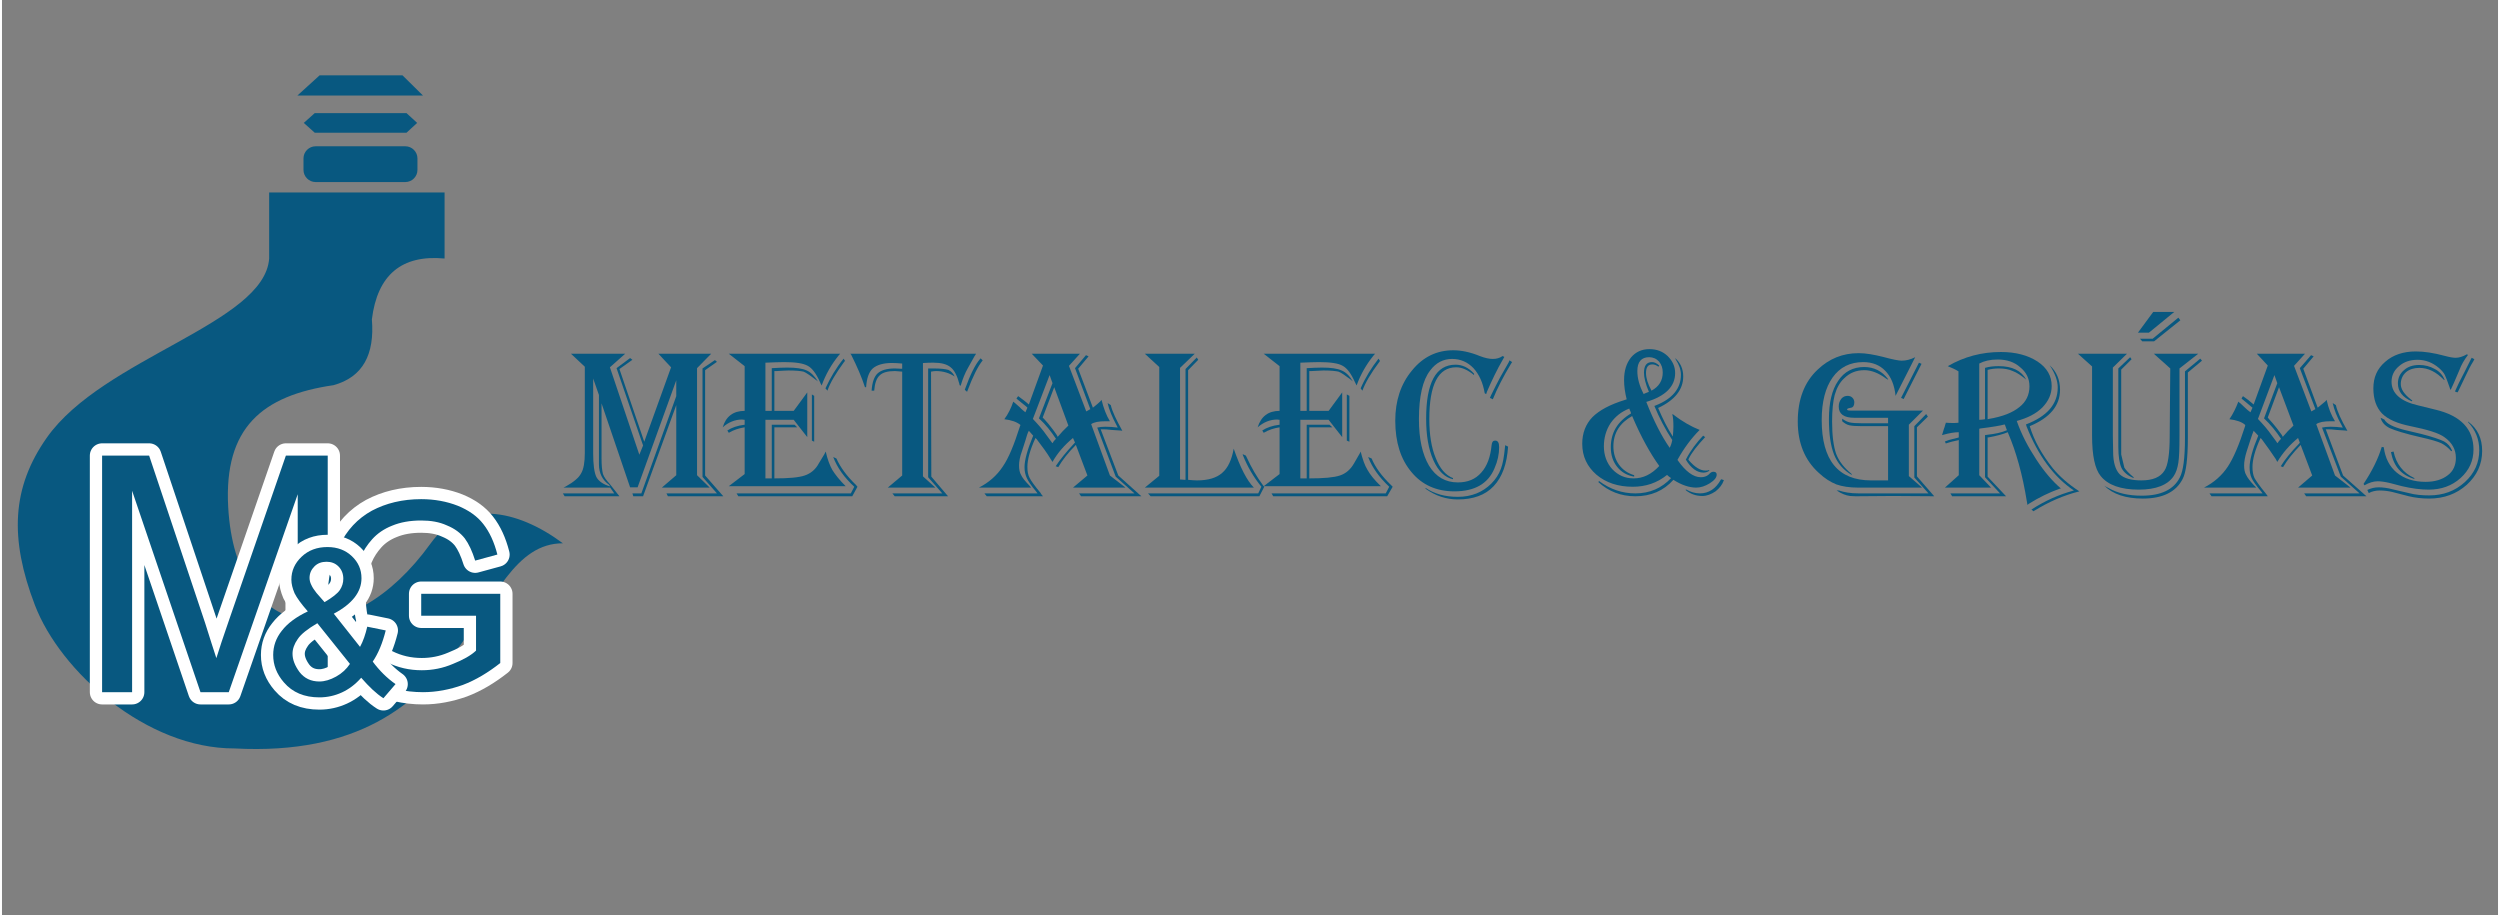 <?xml version="1.0" encoding="UTF-8"?>
<!DOCTYPE svg PUBLIC "-//W3C//DTD SVG 1.1//EN" "http://www.w3.org/Graphics/SVG/1.1/DTD/svg11.dtd">
<!-- Creator: CorelDRAW 2019 (64-Bit) -->
<svg xmlns="http://www.w3.org/2000/svg" xml:space="preserve" width="426px" height="156px" version="1.1" style="shape-rendering:geometricPrecision; text-rendering:geometricPrecision; image-rendering:optimizeQuality; fill-rule:evenodd; clip-rule:evenodd"
viewBox="0 0 86.51 31.73"
 xmlns:xlink="http://www.w3.org/1999/xlink">
 <rect x="0" y="0" width="86.51" height="31.73" fill="#808080" stroke="none"/>
 <defs>
  <style type="text/css">
   <![CDATA[
    .str0 {stroke:white;stroke-width:0.85;stroke-linecap:round;stroke-linejoin:round;stroke-miterlimit:22.926}
    .fil3 {fill:none}
    .fil1 {fill:none;fill-rule:nonzero}
    .fil0 {fill:#085880}
    .fil2 {fill:#085880;fill-rule:nonzero}
   ]]>
  </style>
 </defs>
 <g id="Capa_x0020_1">
  <g id="_2580625302672">
   <g>
    <path class="fil0" d="M15.34 8.96l0 -2.29 -6.08 0 0 2.29c-0.16,2.25 -5.75,3.44 -7.7,6.2 -1.23,1.74 -1.3,3.51 -0.42,5.81 0.88,2.31 3.87,4.98 6.92,4.97 8.59,0.46 8.1,-7.11 11.38,-7.11 -1.61,-1.2 -3.48,-1.53 -4.58,0 -2.8,3.89 -6.75,3.57 -7.02,-1.26 -0.15,-2.75 1.18,-3.86 3.65,-4.22 1.02,-0.28 1.43,-1.07 1.33,-2.28 0.19,-1.54 1.03,-2.25 2.52,-2.11zm-4.47 -3.89l3.11 0c0.23,0 0.42,0.19 0.42,0.42l0 0.4c0,0.23 -0.19,0.42 -0.42,0.42l-3.11 0c-0.23,0 -0.42,-0.19 -0.42,-0.42l0 -0.4c0,-0.23 0.19,-0.42 0.42,-0.42zm-0.63 -1.76l4.35 0 -0.71 -0.7 -2.87 0 -0.77 0.7zm0.6 0.61l3.18 0 0.37 0.34 -0.37 0.34 -3.18 0 -0.38 -0.34 0.38 -0.34z"/>
    <g>
     <path class="fil1 str0" d="M3.47 23.99l0 -8.2 1.63 0 1.94 5.8c0.17,0.54 0.3,0.95 0.39,1.22 0.09,-0.3 0.24,-0.74 0.44,-1.32l1.97 -5.7 1.45 0 0 8.2 -1.04 0 0 -6.86 -2.39 6.86 -0.98 0 -2.37 -6.98 0 6.98 -1.04 0z"/>
    </g>
    <path id="1" class="fil2" d="M3.47 23.99l0 -8.2 1.63 0 1.94 5.8c0.17,0.54 0.3,0.95 0.39,1.22 0.09,-0.3 0.24,-0.74 0.44,-1.32l1.97 -5.7 1.45 0 0 8.2 -1.04 0 0 -6.86 -2.39 6.86 -0.98 0 -2.37 -6.98 0 6.98 -1.04 0z"/>
    <g>
     <path class="fil1 str0" d="M14.53 21.34l0 -0.76 2.74 0 0 2.4c-0.42,0.33 -0.85,0.59 -1.3,0.76 -0.45,0.16 -0.91,0.25 -1.38,0.25 -0.63,0 -1.21,-0.14 -1.73,-0.41 -0.51,-0.27 -0.91,-0.66 -1.17,-1.18 -0.27,-0.51 -0.4,-1.09 -0.4,-1.72 0,-0.63 0.13,-1.22 0.4,-1.76 0.26,-0.55 0.64,-0.95 1.13,-1.22 0.49,-0.26 1.06,-0.4 1.71,-0.4 0.46,0 0.89,0.08 1.27,0.23 0.37,0.15 0.67,0.36 0.88,0.63 0.22,0.28 0.38,0.63 0.49,1.06l-0.77 0.21c-0.1,-0.32 -0.22,-0.58 -0.36,-0.77 -0.15,-0.19 -0.35,-0.34 -0.62,-0.45 -0.26,-0.12 -0.56,-0.17 -0.89,-0.17 -0.39,0 -0.72,0.06 -1.01,0.18 -0.28,0.11 -0.51,0.27 -0.69,0.47 -0.17,0.19 -0.31,0.4 -0.41,0.64 -0.16,0.4 -0.24,0.83 -0.24,1.3 0,0.58 0.1,1.06 0.29,1.45 0.2,0.39 0.49,0.68 0.87,0.87 0.38,0.19 0.78,0.28 1.21,0.28 0.37,0 0.73,-0.07 1.08,-0.22 0.35,-0.14 0.62,-0.29 0.8,-0.46l0 -1.21 -1.9 0z"/>
    </g>
    <path id="1" class="fil2" d="M14.53 21.34l0 -0.76 2.74 0 0 2.4c-0.42,0.33 -0.85,0.59 -1.3,0.76 -0.45,0.16 -0.91,0.25 -1.38,0.25 -0.63,0 -1.21,-0.14 -1.73,-0.41 -0.51,-0.27 -0.91,-0.66 -1.17,-1.18 -0.27,-0.51 -0.4,-1.09 -0.4,-1.72 0,-0.63 0.13,-1.22 0.4,-1.76 0.26,-0.55 0.64,-0.95 1.13,-1.22 0.49,-0.26 1.06,-0.4 1.71,-0.4 0.46,0 0.89,0.08 1.27,0.23 0.37,0.15 0.67,0.36 0.88,0.63 0.22,0.28 0.38,0.63 0.49,1.06l-0.77 0.21c-0.1,-0.32 -0.22,-0.58 -0.36,-0.77 -0.15,-0.19 -0.35,-0.34 -0.62,-0.45 -0.26,-0.12 -0.56,-0.17 -0.89,-0.17 -0.39,0 -0.72,0.06 -1.01,0.18 -0.28,0.11 -0.51,0.27 -0.69,0.47 -0.17,0.19 -0.31,0.4 -0.41,0.64 -0.16,0.4 -0.24,0.83 -0.24,1.3 0,0.58 0.1,1.06 0.29,1.45 0.2,0.39 0.49,0.68 0.87,0.87 0.38,0.19 0.78,0.28 1.21,0.28 0.37,0 0.73,-0.07 1.08,-0.22 0.35,-0.14 0.62,-0.29 0.8,-0.46l0 -1.21 -1.9 0z"/>
    <g>
     <path class="fil1 str0" d="M12.45 23.49c-0.2,0.23 -0.43,0.4 -0.67,0.51 -0.24,0.11 -0.5,0.17 -0.78,0.17 -0.52,0 -0.93,-0.17 -1.23,-0.52 -0.25,-0.29 -0.37,-0.6 -0.37,-0.95 0,-0.31 0.1,-0.59 0.3,-0.84 0.2,-0.26 0.5,-0.48 0.9,-0.67 -0.23,-0.26 -0.38,-0.47 -0.46,-0.63 -0.07,-0.17 -0.11,-0.32 -0.11,-0.47 0,-0.31 0.12,-0.57 0.35,-0.79 0.24,-0.23 0.54,-0.34 0.9,-0.34 0.35,0 0.63,0.11 0.85,0.32 0.22,0.21 0.33,0.46 0.33,0.76 0,0.48 -0.32,0.89 -0.96,1.23l0.91 1.15c0.11,-0.2 0.19,-0.44 0.25,-0.7l0.64 0.13c-0.11,0.44 -0.26,0.8 -0.45,1.08 0.23,0.31 0.49,0.57 0.79,0.78l-0.42 0.49c-0.25,-0.16 -0.5,-0.4 -0.77,-0.71zm-1.27 -2.62c0.27,-0.16 0.45,-0.3 0.53,-0.42 0.08,-0.12 0.12,-0.25 0.12,-0.39 0,-0.18 -0.06,-0.32 -0.17,-0.43 -0.11,-0.11 -0.25,-0.16 -0.41,-0.16 -0.17,0 -0.31,0.05 -0.42,0.16 -0.11,0.11 -0.17,0.24 -0.17,0.4 0,0.08 0.02,0.16 0.06,0.24 0.04,0.09 0.1,0.18 0.18,0.28l0.28 0.32zm0.88 2.14l-1.13 -1.41c-0.34,0.2 -0.57,0.38 -0.68,0.55 -0.12,0.17 -0.18,0.34 -0.18,0.51 0,0.2 0.08,0.41 0.24,0.63 0.17,0.22 0.4,0.33 0.69,0.33 0.19,0 0.38,-0.06 0.58,-0.17 0.2,-0.11 0.36,-0.26 0.48,-0.44z"/>
    </g>
    <path id="1" class="fil2" d="M12.45 23.49c-0.2,0.23 -0.43,0.4 -0.67,0.51 -0.24,0.11 -0.5,0.17 -0.78,0.17 -0.52,0 -0.93,-0.17 -1.23,-0.52 -0.25,-0.29 -0.37,-0.6 -0.37,-0.95 0,-0.31 0.1,-0.59 0.3,-0.84 0.2,-0.26 0.5,-0.48 0.9,-0.67 -0.23,-0.26 -0.38,-0.47 -0.46,-0.63 -0.07,-0.17 -0.11,-0.32 -0.11,-0.47 0,-0.31 0.12,-0.57 0.35,-0.79 0.24,-0.23 0.54,-0.34 0.9,-0.34 0.35,0 0.63,0.11 0.85,0.32 0.22,0.21 0.33,0.46 0.33,0.76 0,0.48 -0.32,0.89 -0.96,1.23l0.91 1.15c0.11,-0.2 0.19,-0.44 0.25,-0.7l0.64 0.13c-0.11,0.44 -0.26,0.8 -0.45,1.08 0.23,0.31 0.49,0.57 0.79,0.78l-0.42 0.49c-0.25,-0.16 -0.5,-0.4 -0.77,-0.71zm-1.27 -2.62c0.27,-0.16 0.45,-0.3 0.53,-0.42 0.08,-0.12 0.12,-0.25 0.12,-0.39 0,-0.18 -0.06,-0.32 -0.17,-0.43 -0.11,-0.11 -0.25,-0.16 -0.41,-0.16 -0.17,0 -0.31,0.05 -0.42,0.16 -0.11,0.11 -0.17,0.24 -0.17,0.4 0,0.08 0.02,0.16 0.06,0.24 0.04,0.09 0.1,0.18 0.18,0.28l0.28 0.32zm0.88 2.14l-1.13 -1.41c-0.34,0.2 -0.57,0.38 -0.68,0.55 -0.12,0.17 -0.18,0.34 -0.18,0.51 0,0.2 0.08,0.41 0.24,0.63 0.17,0.22 0.4,0.33 0.69,0.33 0.19,0 0.38,-0.06 0.58,-0.17 0.2,-0.11 0.36,-0.26 0.48,-0.44z"/>
    <path class="fil2" d="M24.58 12.26l-0.49 0.5 0 3.71 0.44 0.43 -1.66 0 0.5 -0.43 0 -2.43 -1.15 3.16 -0.34 0 -0.03 -0.1 0.31 0 1.21 -3.37 0 -0.55 -1.34 3.71 -0.26 0 -0.99 -2.91 0 1.91c0,0.25 0.02,0.43 0.05,0.54 0.04,0.11 0.12,0.22 0.24,0.35l0.33 0.42 -1.9 0 -0.06 -0.1 1.78 0 -0.14 -0.2 -1.62 0 0.08 -0.04c0.27,-0.15 0.45,-0.3 0.53,-0.45 0.09,-0.15 0.13,-0.39 0.13,-0.71l0 -2.99 -0.48 -0.45 1.88 0 -0.53 0.47 1.02 3.03 0.13 -0.32 -0.92 -2.68 0.47 -0.35 0.08 0.06 -0.45 0.32 0.86 2.52 0.93 -2.58 -0.44 -0.47 1.83 0zm-4.09 0.86l0 2.59c0,0.4 0.04,0.67 0.11,0.82 0.08,0.15 0.24,0.26 0.48,0.33l-0.04 -0.06c-0.23,-0.16 -0.35,-0.4 -0.35,-0.71l0 -0.26 0 -2.14 -0.2 -0.57zm4.29 -0.58l-0.41 0.29 0 3.65 0.63 0.72 -1.92 0 -0.05 -0.1 1.75 0 -0.5 -0.57 0 -3.76 0.43 -0.29 0.07 0.06z"/>
    <path id="1" class="fil2" d="M29.05 12.26l-0.06 0.07c-0.24,0.3 -0.44,0.64 -0.58,1.03 -0.03,-0.05 -0.05,-0.09 -0.06,-0.12 -0.13,-0.29 -0.27,-0.48 -0.42,-0.56 -0.16,-0.09 -0.43,-0.13 -0.82,-0.13 -0.18,0 -0.4,0.01 -0.65,0.02l0 1.67 0.22 0 0 -1.48c0.19,-0.01 0.36,-0.02 0.53,-0.02 0.31,0 0.53,0.03 0.68,0.1 0.14,0.06 0.27,0.19 0.39,0.38 -0.04,-0.03 -0.06,-0.05 -0.08,-0.06 -0.19,-0.15 -0.34,-0.25 -0.42,-0.28 -0.09,-0.02 -0.26,-0.04 -0.52,-0.04 -0.08,0 -0.21,0.01 -0.41,0.02l-0.08 0 0 1.38 0.67 0 0.47 -0.64 0 1.55 -0.47 -0.6 -0.98 0 0 2.03 0.22 0 0 -1.86 0.79 0 0.09 0.09 -0.79 0 0 1.77c0.49,0 0.85,-0.03 1.05,-0.1 0.21,-0.07 0.38,-0.21 0.49,-0.42l0.2 -0.33c0,-0.01 0.02,-0.04 0.04,-0.08 0.06,0.27 0.14,0.48 0.23,0.64 0.1,0.16 0.25,0.35 0.46,0.56l-4.05 0 0.55 -0.42 0 -1.62c-0.2,0.03 -0.38,0.09 -0.55,0.19l-0.05 -0.08c0.15,-0.1 0.35,-0.17 0.6,-0.2l0 -0.17c-0.04,0 -0.07,-0.01 -0.09,-0.01 -0.24,0 -0.47,0.09 -0.67,0.27 0.11,-0.38 0.37,-0.57 0.76,-0.57l0 -1.55 -0.55 -0.43 3.86 0zm0.17 0.25l-0.03 0.03c-0.29,0.4 -0.49,0.73 -0.58,1l-0.07 -0.08c0.17,-0.37 0.37,-0.71 0.63,-1.03l0.05 0.08zm-1.07 1.21l0 1.59 -0.08 -0.04 0 -1.6 0.08 0.05zm1.5 3.15l-0.18 0.33 -3.95 0 -0.06 -0.1 3.96 0 0.12 -0.23c-0.35,-0.32 -0.59,-0.66 -0.73,-1.03l0.11 0.05c0.14,0.31 0.36,0.61 0.68,0.92l0.05 0.06z"/>
    <path id="2" class="fil2" d="M33.76 12.26c-0.02,0.04 -0.04,0.07 -0.05,0.08l-0.24 0.43c-0.09,0.16 -0.17,0.35 -0.24,0.59l0 0.01 -0.04 -0.02 -0.01 -0.05c-0.07,-0.27 -0.17,-0.47 -0.3,-0.57 -0.13,-0.11 -0.33,-0.16 -0.59,-0.16 -0.11,0 -0.22,0 -0.33,0.01l-0.04 0 0 3.93 0.43 0.39 -1.65 0 0.5 -0.42 0 -3.6 -0.25 -0.02c-0.25,0 -0.43,0.05 -0.53,0.15 -0.11,0.1 -0.17,0.28 -0.19,0.53l-0.09 0c0.02,-0.29 0.09,-0.49 0.21,-0.6 0.12,-0.11 0.32,-0.17 0.6,-0.17l0.21 0.01 0.04 0 0 -0.18c-0.12,-0.01 -0.24,-0.02 -0.35,-0.02 -0.31,0 -0.53,0.07 -0.67,0.19 -0.14,0.13 -0.21,0.35 -0.23,0.65l-0.04 0c-0.11,-0.34 -0.27,-0.71 -0.48,-1.13l-0.03 -0.03 4.36 0zm0.23 0.23c-0.17,0.21 -0.34,0.56 -0.53,1.06l-0.01 0.03 -0.08 -0.07 0.01 -0.03c0.18,-0.5 0.35,-0.84 0.52,-1.04l0.02 -0.02 0.07 0.07zm-0.97 0.56c-0.18,-0.12 -0.4,-0.19 -0.65,-0.19 -0.05,0 -0.11,0.01 -0.17,0.02l0.01 3.64 0.58 0.68 -1.85 0 -0.08 -0.1 1.73 0 -0.49 -0.56 0 -3.77 0.2 0c0.23,0 0.4,0.02 0.5,0.05 0.09,0.04 0.17,0.12 0.22,0.23z"/>
    <path id="3" class="fil2" d="M37.36 12.26l-0.38 0.42 0.6 1.58 0.14 -0.08 -0.53 -1.42 0.38 -0.45 0.09 0.04 -0.36 0.43 0.51 1.35c0.03,-0.02 0.04,-0.04 0.05,-0.04l0.12 -0.1c0.07,-0.06 0.11,-0.1 0.13,-0.13 0.07,0.28 0.16,0.53 0.29,0.74 -0.07,0 -0.12,0 -0.15,0 -0.23,0 -0.4,0.03 -0.5,0.1l0.65 1.78 0.54 0.42 -1.82 0 0.5 -0.42 -0.4 -1.06c-0.27,0.27 -0.47,0.53 -0.61,0.77l-0.09 -0.03c0.15,-0.23 0.36,-0.49 0.64,-0.79l0.03 -0.03 -0.07 -0.16c-0.29,0.24 -0.53,0.51 -0.71,0.83l-0.07 -0.11c-0.12,-0.2 -0.28,-0.42 -0.48,-0.68l-0.04 -0.04c-0.19,0.41 -0.28,0.75 -0.28,1 0,0.16 0.02,0.28 0.08,0.39 0.05,0.1 0.18,0.28 0.38,0.52 0.01,0.03 0.04,0.06 0.08,0.11l-1.95 0 -0.08 -0.1 1.84 0 -0.06 -0.08c-0.16,-0.19 -0.26,-0.34 -0.31,-0.45 -0.05,-0.11 -0.08,-0.23 -0.08,-0.38 0,-0.24 0.1,-0.61 0.3,-1.09l-0.15 -0.17c-0.04,0.07 -0.08,0.19 -0.12,0.34l-0.12 0.37c-0.07,0.19 -0.1,0.36 -0.1,0.49 0,0.13 0.02,0.25 0.07,0.33 0.04,0.09 0.14,0.22 0.29,0.37 0.01,0.01 0.03,0.04 0.06,0.07l-1.81 0c0.35,-0.18 0.62,-0.42 0.82,-0.72 0.21,-0.3 0.4,-0.77 0.6,-1.4l0.02 -0.05c-0.13,-0.11 -0.32,-0.17 -0.56,-0.2 0.14,-0.19 0.24,-0.4 0.31,-0.61 0.03,0.03 0.06,0.05 0.06,0.05l0.17 0.15c0.05,0.06 0.12,0.11 0.19,0.17l0.07 -0.16 -0.04 -0.04c-0.12,-0.1 -0.23,-0.19 -0.31,-0.25l-0.03 -0.03 0.06 -0.08c0.12,0.09 0.25,0.18 0.37,0.29l0.49 -1.35 -0.39 -0.41 1.67 0zm-0.89 1.16l-0.4 1.05c0.02,0.02 0.03,0.04 0.04,0.04l0.15 0.17c0.07,0.09 0.18,0.22 0.3,0.4l0.03 0.06c0.11,-0.13 0.23,-0.26 0.37,-0.39l-0.49 -1.33zm-0.16 -0.42l-0.58 1.52c0.18,0.19 0.34,0.37 0.47,0.56l0.17 0.23c0,0 0.01,0.02 0.04,0.05 0.02,-0.03 0.03,-0.04 0.03,-0.05l0.05 -0.06c0.01,-0.01 0.02,-0.02 0.04,-0.04 -0.17,-0.26 -0.36,-0.5 -0.59,-0.71l0.47 -1.22 -0.1 -0.28zm2.12 1.04c0.05,0.22 0.19,0.51 0.4,0.89 -0.05,-0.01 -0.08,-0.01 -0.09,-0.01l-0.29 -0.02c-0.14,-0.02 -0.23,-0.02 -0.29,-0.02 -0.01,0 -0.04,0 -0.08,0l0.61 1.6 0.8 0.72 -2.09 0 -0.07 -0.1 1.92 0 -0.65 -0.58 -0.64 -1.7c0.08,-0.02 0.17,-0.03 0.28,-0.03 0.13,0 0.28,0.01 0.43,0.03l-0.04 -0.08c-0.15,-0.28 -0.26,-0.54 -0.31,-0.77l0.11 0.07z"/>
    <path id="4" class="fil2" d="M39.61 12.26l1.73 0 -0.51 0.49 0 3.87 0.03 0 0.13 0.01 0.03 0 0 -3.84 0.39 -0.4 0.05 0.08 -0.35 0.36 0 3.8c0.11,0.01 0.21,0.02 0.31,0.02 0.39,0 0.68,-0.09 0.87,-0.26 0.2,-0.17 0.33,-0.45 0.4,-0.84 0.23,0.66 0.46,1.11 0.7,1.35l-3.78 0 0.5 -0.41 0 -3.77 -0.5 -0.46zm4.14 4.61l-0.17 0.33 -3.77 0 -0.09 -0.1 3.82 0 0.11 -0.23c-0.27,-0.33 -0.48,-0.69 -0.64,-1.09l-0.01 -0.04 0.11 0.05 0.03 0.06c0.16,0.35 0.35,0.68 0.58,0.99l0.03 0.03z"/>
    <path id="5" class="fil2" d="M47.59 12.26l-0.06 0.07c-0.24,0.3 -0.44,0.64 -0.58,1.03 -0.03,-0.05 -0.04,-0.09 -0.06,-0.12 -0.13,-0.29 -0.27,-0.48 -0.42,-0.56 -0.15,-0.09 -0.43,-0.13 -0.82,-0.13 -0.18,0 -0.39,0.01 -0.65,0.02l0 1.67 0.22 0 0 -1.48c0.19,-0.01 0.36,-0.02 0.53,-0.02 0.31,0 0.53,0.03 0.68,0.1 0.15,0.06 0.28,0.19 0.39,0.38 -0.04,-0.03 -0.06,-0.05 -0.07,-0.06 -0.2,-0.15 -0.34,-0.25 -0.43,-0.28 -0.09,-0.02 -0.26,-0.04 -0.52,-0.04 -0.07,0 -0.21,0.01 -0.41,0.02l-0.08 0 0 1.38 0.67 0 0.47 -0.64 0 1.55 -0.47 -0.6 -0.98 0 0 2.03 0.22 0 0 -1.86 0.79 0 0.1 0.09 -0.8 0 0 1.77c0.5,0 0.85,-0.03 1.06,-0.1 0.21,-0.07 0.37,-0.21 0.49,-0.42l0.19 -0.33c0.01,-0.01 0.02,-0.04 0.04,-0.08 0.07,0.27 0.14,0.48 0.24,0.64 0.09,0.16 0.24,0.35 0.46,0.56l-4.06 0 0.55 -0.42 0 -1.62c-0.2,0.03 -0.38,0.09 -0.55,0.19l-0.05 -0.08c0.15,-0.1 0.35,-0.17 0.6,-0.2l0 -0.17c-0.04,0 -0.07,-0.01 -0.08,-0.01 -0.25,0 -0.47,0.09 -0.68,0.27 0.12,-0.38 0.37,-0.57 0.76,-0.57l0 -1.55 -0.55 -0.43 3.86 0zm0.17 0.25l-0.02 0.03c-0.3,0.4 -0.49,0.73 -0.59,1l-0.06 -0.08c0.16,-0.37 0.37,-0.71 0.62,-1.03l0.05 0.08zm-1.06 1.21l0 1.59 -0.09 -0.04 0 -1.6 0.09 0.05zm1.5 3.15l-0.19 0.33 -3.95 0 -0.06 -0.1 3.96 0 0.12 -0.23c-0.34,-0.32 -0.59,-0.66 -0.73,-1.03l0.12 0.05c0.13,0.31 0.35,0.61 0.67,0.92l0.06 0.06z"/>
    <path id="6" class="fil2" d="M52.07 12.37l-0.04 0.07c-0.22,0.38 -0.4,0.76 -0.56,1.13l-0.03 0.09 -0.05 -0.03c-0.06,-0.36 -0.19,-0.65 -0.39,-0.87 -0.2,-0.21 -0.45,-0.32 -0.74,-0.32 -0.3,0 -0.56,0.13 -0.76,0.4 -0.26,0.33 -0.39,0.9 -0.39,1.69 0,0.69 0.12,1.22 0.35,1.61 0.24,0.39 0.57,0.58 1,0.58 0.34,0 0.61,-0.11 0.81,-0.34 0.2,-0.22 0.32,-0.54 0.36,-0.96 0.01,-0.1 0.05,-0.15 0.12,-0.15 0.1,0 0.14,0.08 0.14,0.23 0,0.24 -0.05,0.48 -0.16,0.73 -0.22,0.53 -0.68,0.8 -1.39,0.8 -0.62,0 -1.12,-0.22 -1.49,-0.67 -0.37,-0.44 -0.56,-1.03 -0.56,-1.78 0,-0.69 0.19,-1.27 0.58,-1.74 0.38,-0.47 0.86,-0.7 1.43,-0.7 0.27,0 0.58,0.06 0.92,0.2 0.18,0.07 0.33,0.1 0.45,0.1 0.13,0 0.24,-0.03 0.34,-0.1l0.06 0.03zm-1.05 0.63c-0.22,-0.18 -0.42,-0.27 -0.62,-0.27 -0.62,0 -0.93,0.6 -0.93,1.79 0,0.54 0.07,0.99 0.22,1.35 0.14,0.36 0.34,0.6 0.6,0.7l0 0.04c-0.28,-0.06 -0.51,-0.28 -0.68,-0.66 -0.17,-0.38 -0.25,-0.86 -0.25,-1.44 0,-1.25 0.34,-1.87 1.02,-1.87 0.23,0 0.45,0.1 0.64,0.31l0 0.05zm1.18 2.48c-0.04,0.6 -0.2,1.05 -0.5,1.37 -0.29,0.31 -0.71,0.46 -1.24,0.46 -0.4,0 -0.77,-0.12 -1.12,-0.37l0 -0.03c0.31,0.21 0.68,0.31 1.12,0.31 0.47,0 0.86,-0.16 1.16,-0.46 0.15,-0.15 0.26,-0.32 0.33,-0.51 0.07,-0.18 0.11,-0.43 0.14,-0.73l0.01 -0.09 0.1 0.05zm0.14 -2.93l-0.04 0.06c-0.27,0.45 -0.48,0.86 -0.63,1.23l-0.1 -0.05 0.04 -0.09c0.12,-0.25 0.23,-0.46 0.32,-0.63l0.29 -0.51 0.03 -0.07 0.09 0.06z"/>
    <path id="7" class="fil2" d="M56.31 13.84c-0.06,-0.24 -0.09,-0.46 -0.09,-0.67 0,-0.32 0.08,-0.58 0.24,-0.78 0.16,-0.19 0.37,-0.29 0.64,-0.29 0.25,0 0.46,0.08 0.63,0.24 0.17,0.17 0.26,0.36 0.26,0.59 0,0.46 -0.33,0.8 -1,1 0.26,0.66 0.53,1.19 0.81,1.59 0.04,-0.07 0.07,-0.16 0.09,-0.27 -0.25,-0.38 -0.45,-0.77 -0.62,-1.18l0.05 -0.02c0.58,-0.23 0.87,-0.59 0.87,-1.06 0,-0.17 -0.06,-0.35 -0.18,-0.53l-0.02 -0.05c0.19,0.17 0.28,0.38 0.28,0.64 0,0.45 -0.29,0.82 -0.87,1.09 0.17,0.4 0.34,0.73 0.51,0.99 0.01,-0.12 0.02,-0.23 0.02,-0.34 0,-0.18 -0.01,-0.33 -0.04,-0.44l0.04 0.02c0.32,0.25 0.63,0.42 0.91,0.53 -0.29,0.29 -0.55,0.64 -0.77,1.04 0.28,0.4 0.55,0.6 0.81,0.6 0.11,0 0.2,-0.03 0.27,-0.09l0.06 -0.06c0.04,-0.03 0.07,-0.04 0.1,-0.04 0.08,0 0.12,0.03 0.12,0.1 0,0.1 -0.08,0.2 -0.24,0.3 -0.16,0.1 -0.32,0.15 -0.47,0.15 -0.24,0 -0.51,-0.09 -0.79,-0.27 -0.34,0.38 -0.78,0.57 -1.32,0.57 -0.5,0 -0.93,-0.17 -1.28,-0.49l0.02 -0.04c0.39,0.29 0.81,0.43 1.26,0.43 0.5,0 0.91,-0.18 1.24,-0.53 -0.05,-0.03 -0.1,-0.07 -0.14,-0.11 -0.35,0.28 -0.74,0.41 -1.19,0.41 -0.51,0 -0.93,-0.14 -1.26,-0.42 -0.32,-0.28 -0.49,-0.63 -0.49,-1.07 0,-0.37 0.12,-0.68 0.35,-0.92 0.24,-0.24 0.61,-0.44 1.13,-0.6l0.06 -0.02zm0.19 0.58c-0.43,0.24 -0.65,0.59 -0.65,1.05 0,0.25 0.07,0.46 0.19,0.63 0.13,0.18 0.3,0.3 0.53,0.37l0 0.05c-0.24,-0.04 -0.44,-0.15 -0.59,-0.34 -0.15,-0.19 -0.22,-0.41 -0.22,-0.68 0,-0.5 0.23,-0.89 0.7,-1.17l-0.01 -0.05c-0.02,-0.04 -0.04,-0.08 -0.05,-0.12 -0.28,0.11 -0.49,0.28 -0.65,0.51 -0.15,0.23 -0.23,0.5 -0.23,0.8 0,0.31 0.1,0.58 0.29,0.79 0.2,0.21 0.44,0.32 0.74,0.32 0.33,0 0.62,-0.14 0.89,-0.43 -0.31,-0.43 -0.63,-1 -0.94,-1.73zm0.67 -0.88c0.26,-0.14 0.39,-0.35 0.39,-0.63 0,-0.15 -0.04,-0.27 -0.13,-0.38 -0.09,-0.1 -0.21,-0.15 -0.34,-0.15 -0.27,0 -0.41,0.16 -0.41,0.48 0,0.25 0.07,0.51 0.22,0.8 0.01,-0.01 0.03,-0.02 0.03,-0.02l0.1 -0.04c0,0 0.02,-0.01 0.05,-0.02 -0.12,-0.28 -0.17,-0.5 -0.17,-0.66 0,-0.25 0.09,-0.37 0.28,-0.37 0.08,0 0.16,0.04 0.25,0.12l-0.03 0.04 -0.03 -0.02c-0.06,-0.04 -0.12,-0.06 -0.18,-0.06 -0.15,0 -0.22,0.1 -0.22,0.3 0,0.17 0.06,0.37 0.19,0.61zm1.86 1.61c-0.27,0.29 -0.47,0.54 -0.57,0.75l-0.01 0.03 0.02 0.03c0.21,0.24 0.4,0.35 0.57,0.35 0.03,0 0.08,0 0.13,-0.02l0 0.03c-0.06,0.04 -0.13,0.06 -0.2,0.06 -0.22,0 -0.43,-0.15 -0.61,-0.45 0.17,-0.33 0.38,-0.6 0.6,-0.83l0.07 0.05zm0.65 1.49c-0.05,0.15 -0.15,0.28 -0.29,0.39 -0.15,0.1 -0.3,0.16 -0.46,0.16 -0.22,0 -0.41,-0.07 -0.57,-0.2l0 -0.03c0.16,0.09 0.32,0.14 0.49,0.14 0.3,0 0.55,-0.16 0.72,-0.47l0.02 -0.02 0.09 0.03z"/>
    <path id="8" class="fil2" d="M66.31 12.38l-0.68 1.34c-0.04,-0.38 -0.16,-0.67 -0.36,-0.87 -0.19,-0.2 -0.45,-0.3 -0.76,-0.3 -0.46,0 -0.81,0.18 -1.06,0.53 -0.25,0.35 -0.38,0.84 -0.38,1.48 0,1.39 0.57,2.09 1.71,2.09l0.59 0 0 -1.88 -0.91 0c-0.2,0 -0.34,-0.01 -0.43,-0.03 -0.09,-0.02 -0.17,-0.07 -0.25,-0.14l0 -0.09c0.09,0.07 0.18,0.11 0.26,0.13 0.09,0.02 0.23,0.03 0.43,0.03l0.9 0 0 -0.19 -1.01 0 -0.16 0c-0.36,0 -0.54,-0.13 -0.54,-0.39 0,-0.11 0.03,-0.19 0.09,-0.27 0.06,-0.07 0.13,-0.1 0.22,-0.1 0.06,0 0.12,0.02 0.16,0.06 0.05,0.05 0.07,0.1 0.07,0.17 0,0.1 -0.04,0.17 -0.11,0.18l-0.09 0.02c-0.03,0.01 -0.05,0.02 -0.05,0.04 0,0.03 0.04,0.04 0.12,0.04l0.13 0 2.38 0 -0.49 0.49 0 1.78 0.46 0.4 -1.85 0 -0.36 0c-0.31,0 -0.56,-0.04 -0.76,-0.11 -0.2,-0.08 -0.41,-0.21 -0.61,-0.4 -0.49,-0.44 -0.73,-1.04 -0.73,-1.78 0,-0.77 0.23,-1.37 0.69,-1.8 0.4,-0.38 0.87,-0.57 1.42,-0.57 0.25,0 0.53,0.05 0.85,0.13 0.33,0.09 0.54,0.13 0.64,0.13 0.16,0 0.31,-0.04 0.47,-0.12zm0.22 0.23l-0.62 1.22 -0.09 -0.04 0.62 -1.22 0.09 0.04zm-1.16 0.55l-0.07 -0.04c-0.27,-0.2 -0.52,-0.29 -0.75,-0.29 -0.28,0 -0.51,0.09 -0.71,0.29 -0.15,0.14 -0.25,0.33 -0.32,0.57 -0.06,0.23 -0.09,0.54 -0.09,0.92 0,0.49 0.05,0.86 0.14,1.12 0.1,0.26 0.28,0.49 0.54,0.7l0 0.03c-0.28,-0.16 -0.49,-0.4 -0.61,-0.7 -0.12,-0.3 -0.18,-0.71 -0.18,-1.23 0,-0.57 0.1,-1.01 0.32,-1.33 0.21,-0.32 0.52,-0.48 0.9,-0.48 0.34,0 0.62,0.14 0.83,0.42l0 0.02zm1.38 1.28l-0.38 0.37 0 1.7 0.6 0.69 -1.43 -0.01 -1.3 0.01c-0.08,0 -0.14,-0.01 -0.19,-0.01 -0.15,-0.02 -0.3,-0.08 -0.46,-0.19l0.08 0c0.17,0.06 0.39,0.1 0.67,0.1l0.18 0 2.25 0 -0.49 -0.55 0 -1.78 0.41 -0.42 0.06 0.09z"/>
    <path id="9" class="fil2" d="M67.44 12.69c0.57,-0.33 1.18,-0.49 1.84,-0.49 0.51,0 0.93,0.11 1.27,0.33 0.33,0.22 0.49,0.5 0.49,0.85 0,0.28 -0.11,0.52 -0.32,0.74 -0.22,0.22 -0.52,0.37 -0.89,0.47 0.16,0.46 0.39,0.9 0.68,1.34 0.28,0.43 0.57,0.76 0.85,1l-0.05 0.01c-0.36,0.13 -0.71,0.3 -1.06,0.52l-0.05 0.04 -0.02 -0.12c-0.15,-0.93 -0.37,-1.72 -0.65,-2.37l-0.01 -0.03c-0.17,0.07 -0.39,0.13 -0.67,0.18l-0.03 0 0 1.36 0.64 0.68 -1.87 0 -0.06 -0.1 1.72 0 -0.52 -0.56 0 -1.46 0.07 -0.01c0.28,-0.03 0.51,-0.08 0.69,-0.16 -0.01,-0.03 -0.02,-0.05 -0.02,-0.05l-0.04 -0.11c0,-0.01 -0.01,-0.02 -0.02,-0.04 -0.14,0.04 -0.43,0.09 -0.84,0.14l-0.04 0.01 0 1.61 0.41 0.43 -1.6 0 0.48 -0.43 0 -1.22 -0.03 0.01c-0.15,0.03 -0.27,0.06 -0.39,0.1l-0.03 0.01 -0.03 -0.07c0.11,-0.04 0.19,-0.07 0.25,-0.08l0.2 -0.05 0.03 -0.01 0 -0.18c-0.15,0 -0.33,0.03 -0.54,0.09l-0.04 0.01c0.01,-0.03 0.03,-0.11 0.07,-0.23 0.01,-0.01 0.02,-0.06 0.05,-0.16 0.01,-0.01 0.01,-0.02 0.01,-0.04 0.11,0.01 0.2,0.01 0.26,0.01 0.06,0 0.12,0 0.18,-0.01l0 -1.78c-0.11,-0.07 -0.23,-0.12 -0.35,-0.17l-0.02 -0.01zm1.09 -0.09l0 1.95c0.07,0 0.13,-0.01 0.2,-0.02l0 -1.78c0.13,-0.04 0.29,-0.06 0.47,-0.06 0.48,0 0.79,0.16 0.96,0.47 -0.18,-0.15 -0.33,-0.25 -0.47,-0.3 -0.13,-0.06 -0.29,-0.09 -0.48,-0.09 -0.15,0 -0.28,0.02 -0.39,0.05l0 1.71 0.04 -0.01c0.48,-0.08 0.83,-0.22 1.06,-0.41 0.23,-0.18 0.35,-0.42 0.35,-0.72 0,-0.27 -0.11,-0.49 -0.32,-0.66 -0.2,-0.18 -0.46,-0.27 -0.78,-0.27 -0.26,0 -0.47,0.05 -0.64,0.14zm1.75 2.17c0.15,0.5 0.42,0.98 0.8,1.46 0.24,0.29 0.55,0.56 0.92,0.8 -0.56,0.14 -1.07,0.37 -1.56,0.67l-0.03 0.02 -0.07 -0.06c0.46,-0.3 0.95,-0.52 1.47,-0.66 -0.7,-0.47 -1.24,-1.21 -1.64,-2.22l-0.02 -0.07c0.73,-0.28 1.1,-0.7 1.1,-1.28 0,-0.23 -0.09,-0.49 -0.28,-0.77 0.24,0.22 0.36,0.5 0.36,0.85 0,0.55 -0.35,0.97 -1.05,1.26z"/>
    <path id="10" class="fil2" d="M76.12 12.26l-0.65 0.51 0 2.34c0,0.43 -0.01,0.74 -0.04,0.93 -0.03,0.19 -0.08,0.34 -0.16,0.46 -0.21,0.31 -0.61,0.47 -1.21,0.47 -0.63,0 -1.07,-0.16 -1.32,-0.47 -0.2,-0.24 -0.3,-0.71 -0.3,-1.4l0 -2.4 -0.49 -0.44 1.7 0 -0.49 0.48 0 2.36 0.01 0.56c0,0.36 0.08,0.62 0.22,0.77 0.15,0.15 0.41,0.22 0.76,0.22 0.39,0 0.66,-0.11 0.8,-0.34 0.12,-0.18 0.18,-0.58 0.18,-1.19l0.02 -2.35 -0.57 -0.51 1.54 0zm0.13 0.24l-0.49 0.41 0 2.25c0,0.73 -0.06,1.21 -0.18,1.44 -0.23,0.45 -0.69,0.68 -1.38,0.68 -0.59,0 -1.04,-0.15 -1.34,-0.45l0.03 0.02 0.13 0.07c0.3,0.17 0.68,0.26 1.14,0.26 0.67,0 1.11,-0.21 1.32,-0.63 0.12,-0.22 0.18,-0.68 0.18,-1.37l0 -2.31 0.53 -0.44 0.06 0.07zm-2.44 -0.05l-0.36 0.36 0 2.69 0 0.25 0.11 0.46c0.06,0.09 0.16,0.2 0.32,0.33l0 0.03c-0.2,-0.08 -0.34,-0.2 -0.42,-0.35 -0.07,-0.16 -0.11,-0.4 -0.11,-0.73l0 -2.72 0.41 -0.39 0.05 0.07zm1.48 -1.64l-0.88 0.72 -0.38 0 0.53 -0.72 0.73 0zm-1.11 1.02l-0.08 -0.09 0.44 0 0.89 -0.73 0.07 0.09 -0.91 0.73 -0.41 0z"/>
    <path id="11" class="fil2" d="M79.82 12.26l-0.38 0.42 0.6 1.58 0.14 -0.08 -0.54 -1.42 0.39 -0.45 0.09 0.04 -0.36 0.43 0.5 1.35c0.03,-0.02 0.05,-0.04 0.05,-0.04l0.12 -0.1c0.08,-0.06 0.12,-0.1 0.14,-0.13 0.06,0.28 0.16,0.53 0.29,0.74 -0.07,0 -0.12,0 -0.15,0 -0.23,0 -0.4,0.03 -0.5,0.1l0.65 1.78 0.54 0.42 -1.82 0 0.49 -0.42 -0.4 -1.06c-0.26,0.27 -0.47,0.53 -0.61,0.77l-0.08 -0.03c0.14,-0.23 0.35,-0.49 0.64,-0.79l0.02 -0.03 -0.06 -0.16c-0.29,0.24 -0.53,0.51 -0.72,0.83l-0.06 -0.11c-0.13,-0.2 -0.29,-0.42 -0.48,-0.68l-0.04 -0.04c-0.19,0.41 -0.28,0.75 -0.28,1 0,0.16 0.02,0.28 0.07,0.39 0.06,0.1 0.18,0.28 0.38,0.52 0.02,0.03 0.05,0.06 0.08,0.11l-1.95 0 -0.07 -0.1 1.84 0 -0.06 -0.08c-0.16,-0.19 -0.27,-0.34 -0.32,-0.45 -0.05,-0.11 -0.07,-0.23 -0.07,-0.38 0,-0.24 0.1,-0.61 0.3,-1.09l-0.16 -0.17c-0.03,0.07 -0.07,0.19 -0.12,0.34l-0.12 0.37c-0.06,0.19 -0.09,0.36 -0.09,0.49 0,0.13 0.02,0.25 0.07,0.33 0.04,0.09 0.14,0.22 0.28,0.37 0.02,0.01 0.04,0.04 0.07,0.07l-1.81 0c0.35,-0.18 0.62,-0.42 0.82,-0.72 0.2,-0.3 0.4,-0.77 0.6,-1.4l0.01 -0.05c-0.12,-0.11 -0.31,-0.17 -0.55,-0.2 0.13,-0.19 0.23,-0.4 0.31,-0.61 0.03,0.03 0.05,0.05 0.06,0.05l0.16 0.15c0.06,0.06 0.12,0.11 0.2,0.17l0.07 -0.16 -0.05 -0.04c-0.12,-0.1 -0.22,-0.19 -0.3,-0.25l-0.03 -0.03 0.05 -0.08c0.13,0.09 0.25,0.18 0.37,0.29l0.49 -1.35 -0.38 -0.41 1.67 0zm-0.9 1.16l-0.39 1.05c0.02,0.02 0.03,0.04 0.03,0.04l0.15 0.17c0.08,0.09 0.18,0.22 0.31,0.4l0.03 0.06c0.11,-0.13 0.23,-0.26 0.37,-0.39l-0.5 -1.33zm-0.16 -0.42l-0.57 1.52c0.18,0.19 0.34,0.37 0.47,0.56l0.17 0.23c0,0 0.01,0.02 0.03,0.05 0.03,-0.03 0.04,-0.04 0.04,-0.05l0.05 -0.06c0.01,-0.01 0.02,-0.02 0.04,-0.04 -0.17,-0.26 -0.37,-0.5 -0.59,-0.71l0.46 -1.22 -0.1 -0.28zm2.13 1.04c0.05,0.22 0.18,0.51 0.4,0.89 -0.06,-0.01 -0.09,-0.01 -0.09,-0.01l-0.3 -0.02c-0.13,-0.02 -0.23,-0.02 -0.29,-0.02 -0.01,0 -0.03,0 -0.07,0l0.6 1.6 0.81 0.72 -2.09 0 -0.07 -0.1 1.92 0 -0.65 -0.58 -0.65 -1.7c0.09,-0.02 0.18,-0.03 0.29,-0.03 0.13,0 0.27,0.01 0.43,0.03l-0.04 -0.08c-0.16,-0.28 -0.26,-0.54 -0.31,-0.77l0.11 0.07z"/>
    <path id="12" class="fil2" d="M85.47 12.3c-0.13,0.17 -0.23,0.34 -0.3,0.53 -0.15,0.36 -0.25,0.58 -0.29,0.66l-0.02 0.02c-0.01,-0.02 -0.02,-0.04 -0.02,-0.06 -0.07,-0.21 -0.13,-0.36 -0.17,-0.45 -0.04,-0.08 -0.11,-0.16 -0.2,-0.24 -0.22,-0.19 -0.47,-0.29 -0.75,-0.29 -0.25,0 -0.47,0.07 -0.64,0.22 -0.17,0.14 -0.26,0.32 -0.26,0.54 0,0.4 0.31,0.68 0.92,0.82l0.61 0.15c0.87,0.21 1.31,0.67 1.31,1.38 0,0.39 -0.15,0.72 -0.45,0.99 -0.3,0.27 -0.67,0.4 -1.1,0.4 -0.28,0 -0.59,-0.04 -0.93,-0.12l-0.42 -0.11c-0.17,-0.04 -0.31,-0.06 -0.42,-0.06 -0.15,0 -0.3,0.05 -0.46,0.14l-0.03 -0.05c0.3,-0.45 0.51,-0.88 0.63,-1.28l0.07 0.01c0.05,0.38 0.2,0.67 0.45,0.88 0.26,0.21 0.59,0.32 1,0.32 0.32,0 0.58,-0.08 0.77,-0.23 0.19,-0.14 0.28,-0.35 0.28,-0.6 0,-0.29 -0.13,-0.53 -0.4,-0.72 -0.19,-0.14 -0.58,-0.26 -1.17,-0.38 -0.45,-0.09 -0.78,-0.23 -0.99,-0.44 -0.2,-0.21 -0.3,-0.5 -0.3,-0.87 0,-0.38 0.13,-0.68 0.41,-0.92 0.27,-0.24 0.63,-0.36 1.06,-0.36 0.29,0 0.62,0.05 0.99,0.15 0.18,0.05 0.31,0.07 0.39,0.07 0.12,0 0.25,-0.04 0.39,-0.12l0.04 0.02zm0.22 0.15l-0.03 0.06c-0.1,0.16 -0.18,0.32 -0.25,0.47 -0.17,0.36 -0.27,0.56 -0.29,0.6l-0.02 0.02 -0.08 -0.03 0.01 -0.03c0.07,-0.16 0.17,-0.37 0.31,-0.63l0.24 -0.48 0.02 -0.03 0.09 0.05zm-1.05 0.72c-0.27,-0.28 -0.55,-0.42 -0.86,-0.42 -0.18,0 -0.34,0.05 -0.46,0.15 -0.12,0.11 -0.18,0.25 -0.18,0.41 0,0.18 0.12,0.36 0.37,0.55l0.03 0.02 -0.02 0.03c-0.32,-0.14 -0.48,-0.35 -0.48,-0.62 0,-0.19 0.07,-0.34 0.21,-0.46 0.13,-0.12 0.31,-0.18 0.53,-0.18 0.2,0 0.38,0.05 0.54,0.14 0.16,0.08 0.27,0.21 0.34,0.37l-0.02 0.01zm0.83 1.44c0.33,0.24 0.49,0.58 0.49,1.02 0,0.46 -0.18,0.85 -0.53,1.17 -0.36,0.32 -0.79,0.48 -1.31,0.48 -0.26,0 -0.49,-0.03 -0.7,-0.08l-0.58 -0.15c-0.13,-0.03 -0.28,-0.05 -0.43,-0.05 -0.14,0 -0.27,0.03 -0.38,0.09l-0.05 -0.11c0.13,-0.06 0.26,-0.09 0.39,-0.09 0.14,0 0.31,0.02 0.49,0.07l0.56 0.13c0.22,0.06 0.46,0.08 0.7,0.08 0.49,0 0.9,-0.15 1.24,-0.46 0.34,-0.31 0.5,-0.68 0.5,-1.11 0,-0.37 -0.13,-0.7 -0.39,-0.97l0 -0.02zm-2.58 1.04c0.09,0.43 0.33,0.74 0.72,0.92l0 0.03c-0.45,-0.13 -0.72,-0.44 -0.81,-0.93l0.09 -0.02zm-0.45 -1.17l0.13 0.06c0.08,0.15 0.31,0.26 0.69,0.36l0.59 0.14c0.39,0.1 0.65,0.19 0.79,0.26 0.13,0.07 0.22,0.18 0.28,0.32l-0.03 0.02c-0.11,-0.13 -0.23,-0.22 -0.35,-0.28 -0.13,-0.06 -0.37,-0.13 -0.73,-0.21 -0.52,-0.12 -0.87,-0.23 -1.05,-0.31 -0.18,-0.09 -0.28,-0.21 -0.32,-0.36z"/>
   </g>
   <rect class="fil3" width="86.51" height="31.73"/>
  </g>
 </g>
</svg>
